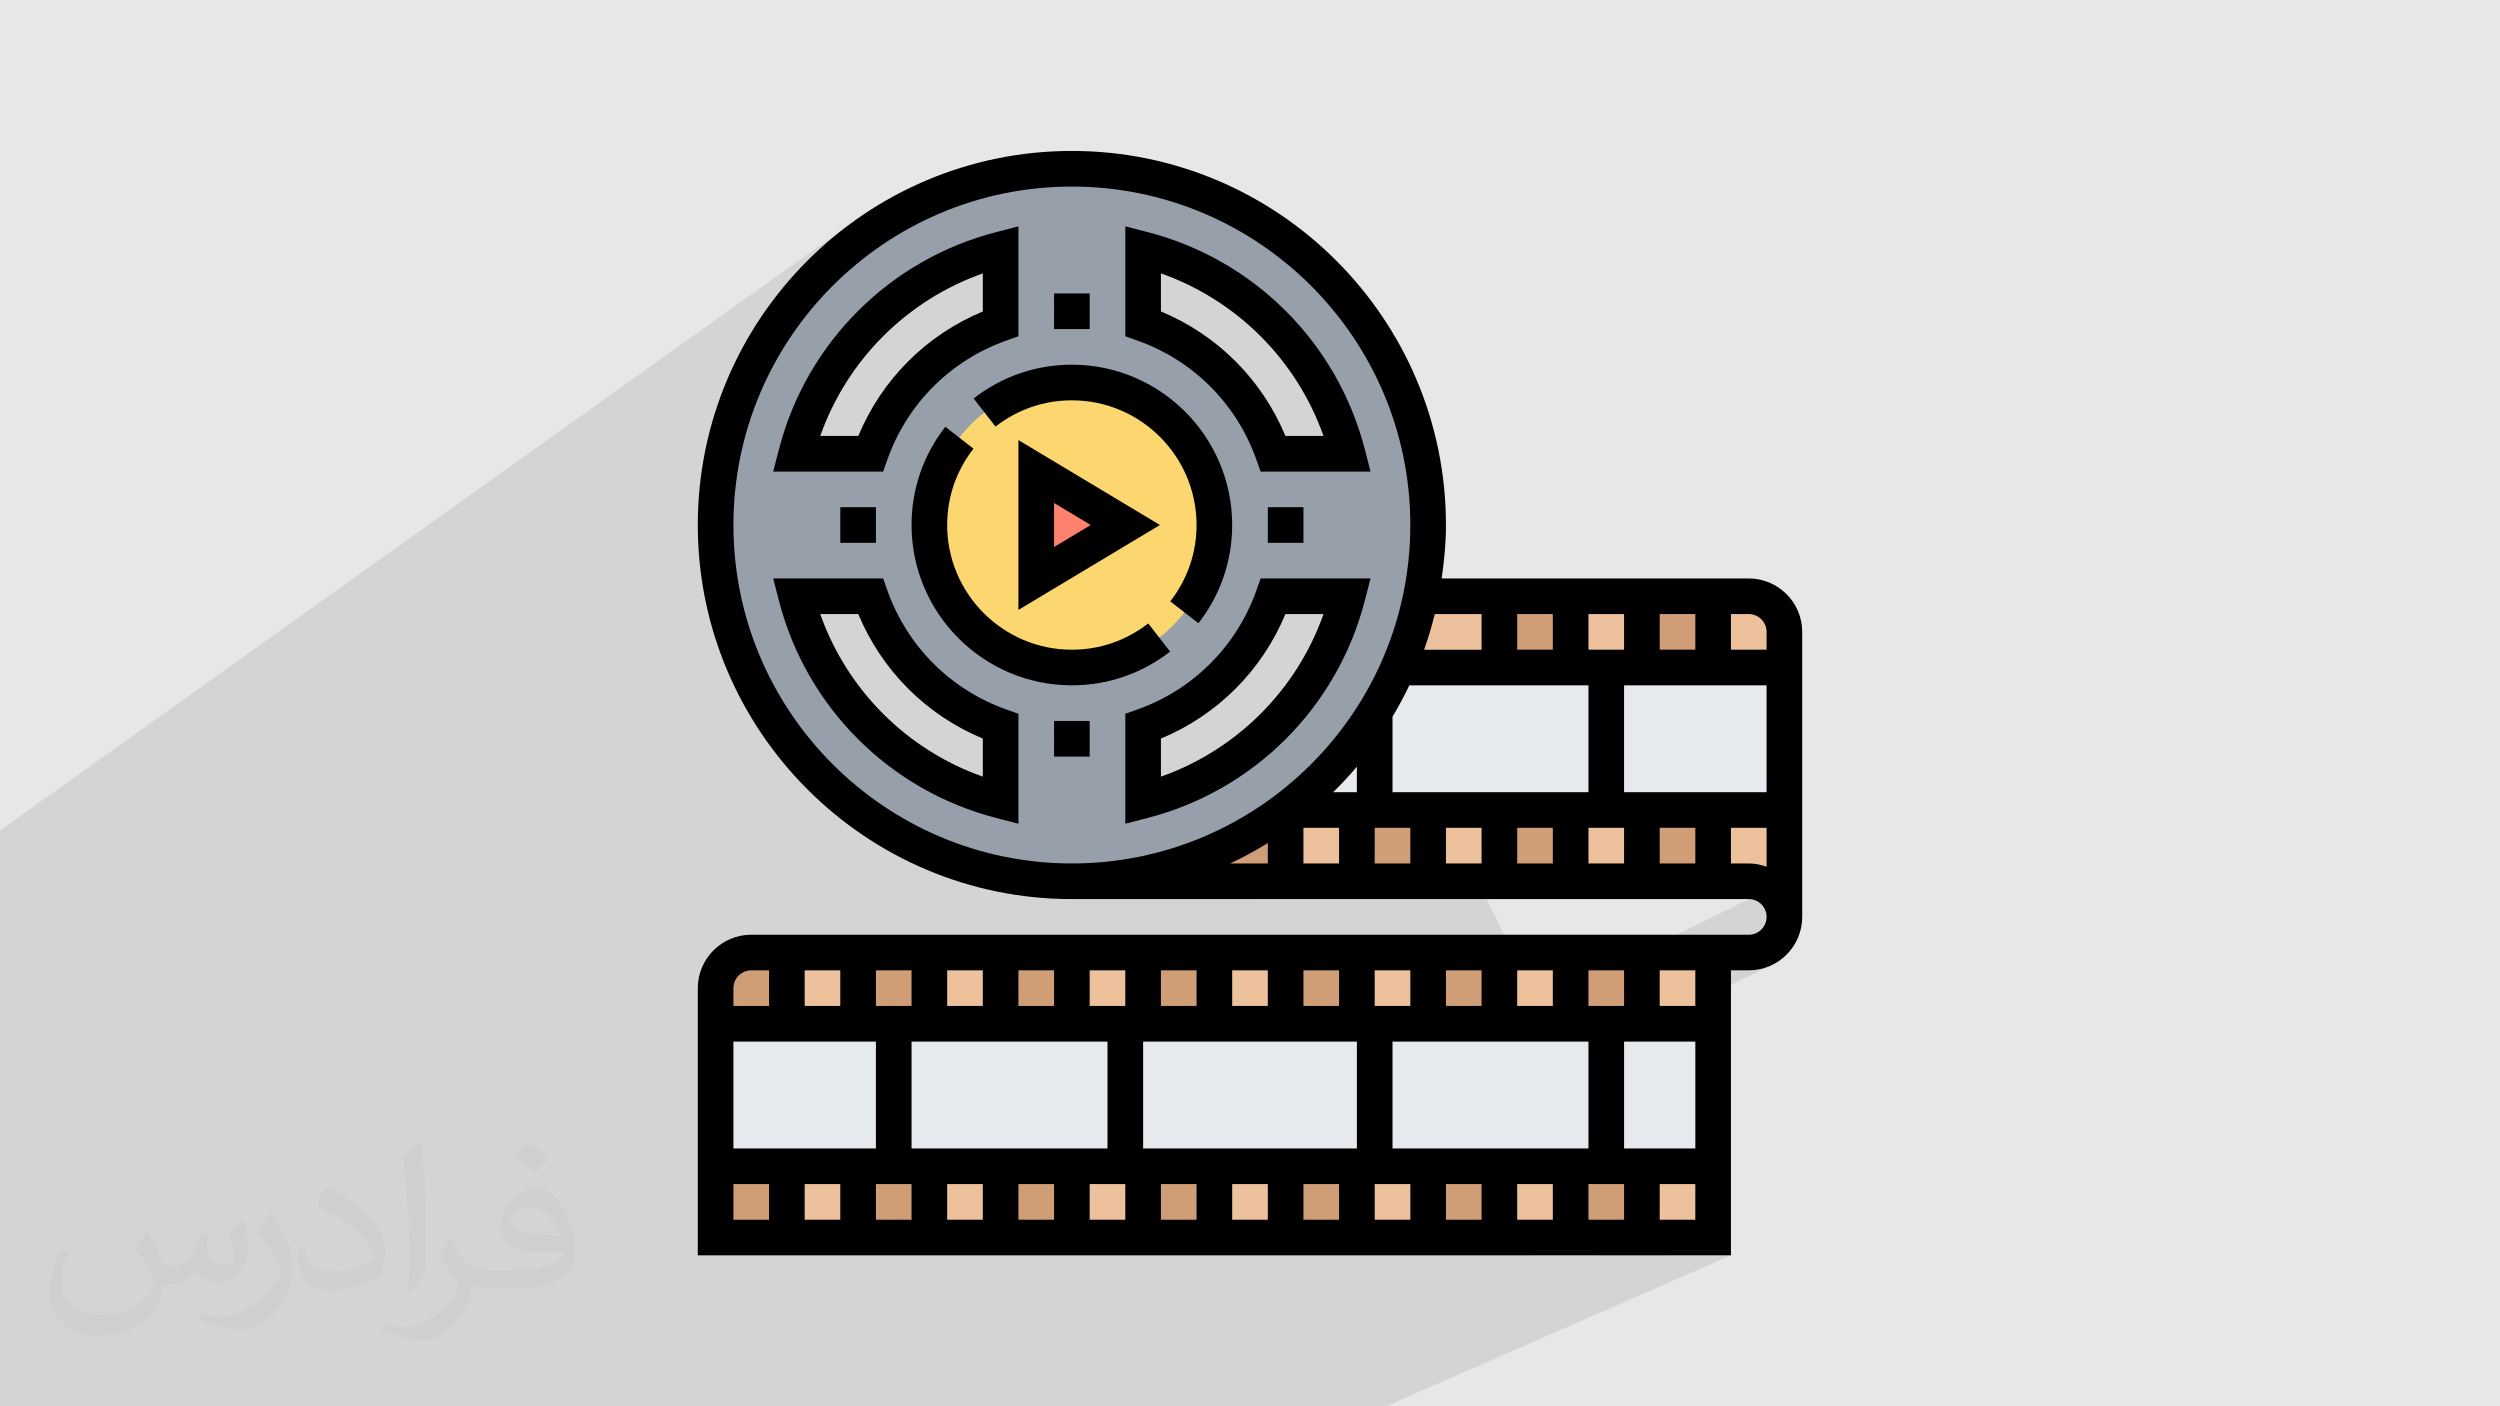 <?xml version="1.0" encoding="UTF-8"?>
<!DOCTYPE svg PUBLIC "-//W3C//DTD SVG 1.1//EN" "http://www.w3.org/Graphics/SVG/1.1/DTD/svg11.dtd">
<!-- Creator: CorelDRAW 2017 -->
<svg xmlns="http://www.w3.org/2000/svg" xml:space="preserve" width="3.703in" height="2.083in" version="1.1" style="shape-rendering:geometricPrecision; text-rendering:geometricPrecision; image-rendering:optimizeQuality; fill-rule:evenodd; clip-rule:evenodd"
viewBox="0 0 3703.33 2083.33"
 xmlns:xlink="http://www.w3.org/1999/xlink">
 <defs>
  <style type="text/css">
   <![CDATA[
    .fil9 {fill:black}
    .fil6 {fill:#969FAA}
    .fil4 {fill:#CF9E76}
    .fil0 {fill:#E6E7E8}
    .fil3 {fill:#E6E9ED}
    .fil5 {fill:#ECC19C}
    .fil7 {fill:#FCD770}
    .fil8 {fill:#FF826E}
    .fil2 {fill:#373435;fill-opacity:0.031}
    .fil1 {fill:#373435;fill-opacity:0.102}
   ]]>
  </style>
 </defs>
 <g id="Layer_x0020_1">
  <polygon class="fil0" points="-0.22,0 3703.56,0 3703.56,2083.33 -0.22,2083.33 "/>
  <path class="fil1" d="M-0.22 1837.04l0 -1.13 0 -23.49 0 -0.91 0 -23.7 0 -0.53 0 -52.27 0 -16.08 0 -6.5 0 -0 0 -5.81 0 -12.05 0 -5.75 0 -4.8 0 -4.53 0 -32.25 0 -2.16 0 -12.41 0 -24.96 0 -1.47 0 -0.94 0 -4.05 0 -2.74 0 -0.6 0 -13.72 0 -11.83 0 -0.25 0 -8.83 0 -4.46 0 -6.69 0 -5.56 0 -15.43 0 -22.79 0 -2.62 0 -6 0 -0.66 0 -4.17 0 -4.33 0 -4.78 0 -6.83 0 -3.65 0 -6.27 0 -19.34 0 -6.94 0 -38.94 0 -13.4 0 -0.89 0 -12.75 0 -11.57 0 -1.19 0 -26.52 0 -53.52 0 -27.08 0 -26.67 1256.64 -896.4 -20.94 16.46 -20.11 17.43 -19.26 18.36 -18.36 19.26 -17.43 20.11 -15.05 19.15 147.38 -104.51 -20.69 14.71 -19.94 15.67 -19.15 16.58 -18.33 17.47 -17.47 18.33 -16.59 19.15 -15.67 19.94 -1.21 1.7 144.03 -101.52 -19.66 13.99 -18.95 14.89 -18.2 15.77 -17.42 16.61 -16.61 17.42 -15.77 18.2 -14.9 18.94 -13.99 19.66 -13.06 20.35 -11.69 20.31 179.7 -125.15 12.19 -8.41 12.48 -8.02 12.76 -7.61 13.03 -7.2 13.29 -6.78 13.55 -6.34 13.8 -5.91 14.03 -5.45 14.26 -5 14.48 -4.53 14.69 -4.06 32.99 -8.5 0 107.13 158.33 -107.13 33.01 8.5 14.69 4.06 14.48 4.53 14.26 5 14.03 5.45 13.8 5.91 13.55 6.34 13.29 6.77 13.03 7.2 12.76 7.61 12.47 8.02 12.19 8.41 11.89 8.8 11.58 9.17 11.26 9.55 10.93 9.91 10.6 10.26 10.26 10.6 9.91 10.93 9.54 11.26 9.18 11.57 8.8 11.89 8.41 12.19 8.02 12.48 7.61 12.76 7.2 13.03 6.78 13.29 6.34 13.55 5.91 13.8 5.45 14.03 5 14.26 4.53 14.48 4.06 14.69 8.5 32.99 -99.41 60.04 0 45.52 -129.53 77.52 -2.13 4.23 -2.29 4.32 -2.38 4.28 -2.48 4.24 -2.57 4.2 -0.5 0.79 78.44 -46.8 162.84 0 -8.53 32.99 -4.06 14.69 -4.53 14.48 -5 14.26 -2.09 5.37 -3.37 8.66 -5.9 13.8 -6.35 13.55 -6.77 13.29 -7.2 13.03 -7.61 12.76 -8.02 12.48 -8.41 12.19 -8.8 11.89 -9.18 11.58 -9.55 11.26 -9.91 10.94 -10.26 10.6 -10.6 10.26 -10.94 9.91 -11.26 9.55 -11.58 9.18 -11.89 8.8 -12.19 8.41 -12.48 8.02 -12.76 7.61 -199.13 112.07 1.62 -0.04 25.43 -1.94 25.06 -3.19 24.67 -4.42 24.24 -5.61 23.78 -6.77 23.28 -7.89 22.76 -8.99 22.2 -10.05 21.61 -11.09 -139.95 77.73 9.46 -1.88 10.45 -2.3 10.37 -2.5 10.3 -2.7 10.21 -2.91 10.13 -3.1 10.04 -3.3 9.95 -3.49 8.41 -3.14 0.02 -0.01 128.47 -70.96 0 -0 -0 0 -8.32 6.13 -8.45 5.97 -8.57 5.81 -8.69 5.65 -8.81 5.48 -8.93 5.31 -9.04 5.13 -119.79 66.09 50.3 0 48.13 -26.39 0.61 0 55.17 -30.24 -3.38 2.07 -3.39 2.05 -3.41 2.03 -3.42 2 -3.43 1.98 -3.45 1.95 -3.46 1.93 -29.63 16.24 53.57 0 -48.46 26.39 74.85 0 -48.9 26.39 98.06 0 636.96 0 -165.25 81.84 0 102.88 -45.86 22.17 0 188.94 -52.78 24.38 0 81.18 -58.31 26.39 97.97 0 58.98 -26.39 26.92 0 78.63 0 -59.69 26.39 93 0 -511.1 223.61 -87.66 0 -73.63 0 -18.73 0 -6.48 0 -23.87 0 -49.1 0 -19.39 0 -6.48 0 -72.31 0 -18.01 0 -5.49 0 -3.03 0 -17.43 0 -5.11 0 -8.48 0 -28.22 0 -12.4 0 -20.71 0 -3.42 0 -11.6 0 -13.35 0 -7.19 0 -7 0 -34.91 0 -21.37 0 -3.39 0 -15.35 0 -8.97 0 -5.9 0 -43.2 0 -22.04 0 -3.36 0 -9.76 0 -13.93 0 -4.6 0 -2.41 0 -42.09 0 -5.88 0 -12.88 0 -3.48 0 -0.45 0 -3.33 0 -3.92 0 -1.76 0 -1.17 0 -10.5 0 -4.69 0 -1.01 0 -0.29 0 -3.02 0 -27.12 0 -9.59 0 -9.07 0 -14.96 0 -8.39 0 -3.3 0 -4.58 0 -5.43 0 -6 0 -6.42 0 -2.02 0 -9.31 0 -37.77 0 -7.68 0 -16.33 0 -2.08 0 -1.19 0 -2.66 0 -3.07 0 -2.92 0 -1.63 0 -11.5 0 -0.72 0 -3.32 0 -0.61 0 -23.26 0 -13.82 0 -7.36 0 -0.39 0 -21.89 0 -0.1 0 -0.41 0 -0.44 0 -0.11 0 -1.33 0 -2.66 0 -0.59 0 -0.17 0 -1.13 0 -14.71 0 -1.41 0 -0.5 0 -2.39 0 -0.28 0 -0.57 0 -22.77 0 -15.39 0 -4.04 0 -0.54 0 -6.35 0 -8.92 0 -2.41 0 -5.71 0 -2.46 0 -0.2 0 -1.78 0 -0.75 0 -0.27 0 -2.82 0 -3.22 0 -2.37 0 -1.46 0 -4.58 0 -1.6 0 -8.66 0 -1.87 0 -22.71 0 -3.89 0 -8.33 0 -10.02 0 -4.15 0 -0.27 0 -4.64 0 -1.07 0 -6.77 0 -3.04 0 -2.54 0 -2.47 0 -2.6 0 -2.57 0 -2.57 0 -0.62 0 -2.1 0 -14.64 0 -3.16 0 -15.04 0 -12.61 0 -9.81 0 -0.87 0 -5.71 0 -5.06 0 -1.83 0 -3.93 0 -0.25 0 -3.06 0 -0.17 0 -9.13 0 -1.79 0 -3.83 0 -1.33 0 -1.31 0 -3.16 0 -14.82 0 -0.06 0 -4.39 0 -1.85 0 -1.63 0 -6.5 0 -7.46 0 -1.38 0 -1.56 0 -6.91 0 -3.8 0 -1.91 0 -4.93 0 -1.07 0 -0.04 0 -3.27 0 -4.48 0 -1.59 0 -0.72 0 -2.36 0 -2.88 0 -6.54 0 -4.94 0 -2.52 0 -0.28 0 -10.93 0 -7.29 0 -3.25 0 -2.35 0 -5.75 0 -11.32 0 -1.76 0 -3.13 0 -5.71 0 -7.79 0 -3.34 0 -2.15 0 -6.42 0 -3.11 0 -7.74 0 -6.05 0 -5.09 0 -14.9 0 -12.33 0 -0.29 0 -12.21 0 -0.63 0 -11.34 0 -3.92 0 -2.59 0 -11.24 0 -3.13 0 -6.07 0 -7.16 0 -5.25 0 -0 0 -5.19 0 -3 0 -2.26 0 -7.3 0 -7.47 0 -1.63 0 -4.7 0 -8.64 0 -6.05 0 -1.85 0 -4.57 0 -1.74 0 -1.3 0 -0.51 0 -0.63 0 -3.21 0 -9.76 0 -3.16 0 -4.39 0 -8.27 0 -2.58 0 -6.17 0 -3.35 0 -4.72 0 -3.93 0 -0 0 -6.33 0 -11.25 0 -7.12 0 -11.13 0 -0.77 0 -15.45 0 -2.81 0 -5.9 0 -3.85 0 -5.53 0 -33.51 0 -11.94 0 -7.74 0 -0.18 0 -5.44 0 -13.3 0 -1.27 0 -2.79 0 -4.25 0 -10.48 0 -10.75 0 -34.7 0 -8.55 0 -19.94 0 -2.76 0 -2.6 0 -11.6 0 -38.96 0 -0.37 0 -14.31 0 0 -1.07 0 -3.58 0 -1.72 0 -11.58 0 -13.46 0 -0.85 0 -24.57 0 -16.19 0 -3.9 0 -12.28 0 -29.7 0 -1.95 0 -2.25 0 -13.56 0 -24.71 0 -84.91zm1776.17 -566.06l128.49 -70.98 0 0 0 40.83 26.39 -14.45 0 13.05 72.25 -39.44 0 105.56 -49.48 26.39m52.44 -393.2l99.22 -57.24 -1.43 7.01 -1.52 6.97 -1.61 6.93 -1.71 6.89 -1.8 6.85 -1.89 6.82 -1.41 4.8 31.54 -18.05 -0.84 3.37 -0.86 3.35 -0.88 3.35 -0.9 3.34 -0.92 3.33 -0.94 3.32 -0.96 3.31 -0.98 3.3 -0.59 1.96 96.63 -55.02 0 45.18 33.31 -18.79 0 18.1 79.17 -44.49 0 41.09 26.39 -14.7 0 13.76 72.25 -40.15 0 44.73 33.31 -18.34 0 17.05 79.17 -43.44 0 40.75 26.39 -14.36 0 52.78 52.78 0 -49.33 26.39 75.71 -0 -237.5 125.99 0 58.73 211.11 0 -51.6 26.39 77.98 0 -79.17 40.14 0 39.03 26.39 0 3.46 0.09 3.42 0.26 3.37 0.41 3.32 0.56 3.28 0.7 3.23 0.83 3.18 0.95 3.13 1.06 -43.14 21.53 16.75 0 5.38 0.28 5.22 0.8 5.05 1.3 4.84 1.78 4.61 2.23 4.35 2.65 4.07 3.05 3.75 3.41 3.41 3.75 3.05 4.07 2.65 4.35 2.23 4.61 1.78 4.84 1.3 5.05 0.8 5.22 0.28 5.38 -31.41 15.37 -2.71 3.28 -3.91 3.22 -4.48 2.44 -142.21 69.54 0 36.49 105.56 -51.18 26.39 0 8.08 -0.41 7.85 -1.2 7.58 -1.96 7.27 -2.67 6.92 -3.34 -129.22 62.35 12.35 0 -54.77 26.39 74.24 0 -125.03 59.74 0 124.98 105.56 0 -57.62 26.39 84.01 0 -79.17 35.91 0 43.26 52.78 -0 -59.16 26.39m191.11 -897.22l0 0zm-52.78 -79.17l0 0z"/>
  <path class="fil2" d="M218.48 1824.57c6.97,10.72 11.55,21.02 16.13,32.36 3.22,6.66 4.99,19.04 20.6,19.04 4.58,0 11.13,-1.46 16.96,-4.68 6.56,-3.43 11.55,-8.53 14.05,-16.54l6.35 -20.81 15.09 -7.49 1.04 0.94c-1.98,7.91 -2.5,15.4 -2.5,21.43 0,17.58 15.09,24.24 27.26,24.24 7.07,0 13.32,-3.43 13.32,-9.89 0,-8.43 -3.54,-22.37 -8.11,-35.17 7.07,-7.07 14.15,-14.15 22.26,-19.87l1.25 0.73c3.54,14.88 5.52,29.65 5.52,39.64 0,9.57 -4.26,20.29 -7.8,27.36 -7.28,13.73 -20.19,24.66 -35.79,24.66 -11.86,0 -24.97,-5.93 -34.02,-16.96l-0.52 0c-8.63,10.51 -21.74,20.08 -42.87,20.08l-6.56 0c-1.04,13.94 -4.06,23.83 -8.53,32.67 -12.69,24.56 -49.94,41.93 -85,41.93 -48.9,0 -73.35,-28.3 -73.35,-65.65 0,-23.31 7.49,-44.94 19.14,-60.03l9.57 3.85c-7.28,13.94 -12.07,27.15 -12.07,39.95 0,35.27 28.51,52.02 61.49,52.02 30.48,0 68.35,-19.67 75.12,-42.03 -2.5,-24.66 -11.86,-36.2 -26.01,-58.78 4.37,-7.49 9.89,-14.98 16.65,-22.89l1.35 0 0 0 0 -0.1 0 -0zm563.28 -132.44c10.3,6.45 20.39,14.15 30.17,22.99 -5.52,7.8 -12.28,14.88 -20.91,21.02 -9.78,-8.01 -19.67,-14.88 -29.76,-22.16 6.87,-7.7 13.63,-15.19 20.5,-21.85l0 0zm5.31 96.24c-16.65,0 -30.28,10.93 -30.28,19.14 0,17.27 33.3,22.78 73.04,22.58 -4.99,-20.5 -22.37,-41.72 -42.76,-41.72zm-37.35 93.01c21.64,0 40.57,-0.63 54.93,-4.26 16.13,-4.06 29.76,-12.17 29.76,-17.79 0,-1.46 0,-3.22 -0.52,-4.79 -9.05,0.94 -19.35,0.94 -28.51,0.94 -29.24,0 -51.61,-6.66 -60.45,-23.1 -2.29,-4.58 -3.74,-9.78 -3.74,-15.5 0,-15.92 6.76,-31.52 18.83,-42.24 10.09,-8.74 21.22,-14.36 32.57,-14.36 20.39,0 36.83,16.54 48.17,42.45 6.24,14.15 10.51,30.38 10.51,50.98 0,13.73 -3.74,25.28 -12.28,33.92 -15.92,15.4 -45.15,21.22 -90,21.22l-20.5 0 0 0 -5.31 0c-11.03,0 -19.14,-1.98 -25.39,-6.87l-1.04 0c0.21,2.5 0.52,5.1 0.52,7.49 0,10.09 -3.33,22.99 -10.09,33.19 -19.98,29.76 -41.62,42.66 -60.24,42.66 -18.94,0 -42.14,-7.28 -63.05,-16.75l3.74 -7.28c6.87,2.81 16.13,4.68 29.03,4.68 33.81,0 78.13,-32.57 83.65,-64.09 -1.25,-2.7 -3.43,-6.14 -6.76,-9.78 -9.78,-11.76 -16.13,-21.64 -21.95,-31.94 5.1,-9.78 9.57,-17.79 13.94,-24.87l1.67 -0.21c14.46,29.34 27.57,46.3 56.81,46.3l4.47 0 0 0 21.22 0 0 0 0 0 0 0zm-146.28 31.11c2.5,-13.52 2.7,-28.72 2.7,-42.87l0 -21.02c0,-39.22 -4.99,-96.13 -9.05,-133.28 7.07,-7.7 16.96,-16.65 24.76,-22.78l2.19 0.73c5.31,46.72 6.66,101.02 6.66,150.76 0,13.11 -0.52,26.01 -1.77,35.48 -0.83,11.76 -7.59,20.81 -22.26,34.44l-3.22 -1.35 0 0 0 -0.1 -0 0zm-150.55 -61.91c0.73,18.31 9.78,32.88 41.3,32.88 19.67,0 36.31,-5.1 54.72,-13.84 3.22,-1.46 4.99,-3.43 4.99,-5.1 0,-11.65 -8.74,-26.74 -23.72,-40.78 -14.36,-13.11 -33.5,-24.66 -51.4,-32.25 -6.04,-2.7 -8.01,-5.41 -8.01,-7.91 0,-5.52 7.07,-16.54 12.8,-24.45l2.08 -0.21c20.39,10.72 43.28,26.43 60.24,44.22 15.4,16.44 24.97,32.88 24.97,50.88 0,13.21 -4.06,26.01 -10.61,37.56 -22.47,11.24 -46.4,19.87 -70.13,19.87 -28.72,0 -48.38,-13.42 -48.38,-45.15 0,-3.43 0,-8.84 1.25,-15.71l9.89 0 0 0 0 0 0.01 -0zm-52.02 -52.33l17.89 28.93c6.56,10.72 12.59,22.26 12.59,40.68l0 23.62c0,19.04 -12.17,39.43 -31.84,59.51 -15.3,13.73 -28.93,19.56 -41.51,19.56 -18.73,0 -40.16,-5.83 -64.82,-16.54l2.7 -7.28c7.91,2.19 16.96,3.85 28.09,3.85 35.48,-0.21 71.79,-26.11 88.44,-57.85 1.98,-3.64 2.81,-7.07 2.81,-9.47 0,-3.64 -2.08,-7.7 -3.54,-11.34 -9.05,-17.17 -19.14,-32.77 -30.28,-47.13 5.83,-9.05 11.55,-18 17.89,-26.63l1.56 0.1 0 0 0 0 0 0z"/>
  <g id="_2335062143584">
   <g>
    <path class="fil3" d="M2379.44 1516.67l0 211.11 -343.06 0 0 -211.11 343.06 0zm0 0z"/>
    <path class="fil3" d="M1693.33 1516.67l343.06 0 0 211.11 -369.45 0 0 -211.11 26.39 0zm0 0z"/>
    <path class="fil3" d="M2432.22 1516.67l105.56 0 0 211.11 -158.33 0 0 -211.11 52.78 0zm0 0z"/>
    <path class="fil3" d="M1323.89 1516.67l0 211.11 -263.89 0 0 -211.11 263.89 0zm0 0z"/>
    <path class="fil3" d="M1376.67 1516.67l290.28 0 0 211.11 -343.06 0 0 -211.11 52.78 0zm0 0z"/>
    <path class="fil3" d="M2432.22 988.89l211.11 0 0 211.11 -263.89 0 0 -211.11 52.78 0zm0 0z"/>
    <path class="fil3" d="M2379.44 988.89l0 211.11 -343.06 0 0 -144.35c13.19,-21.37 25.07,-43.54 35.1,-66.76l307.96 0zm0 0z"/>
    <path class="fil3" d="M1904.44 1200c52.52,-39.33 97.37,-88.41 131.94,-144.35l0 144.35 -131.94 0zm0 0z"/>
   </g>
   <path class="fil4" d="M2214.19 883.33l105.56 0 0 105.56 -105.56 0 0 -105.56zm0 0z"/>
   <path class="fil4" d="M2425.3 883.33l105.56 0 0 105.56 -105.56 0 0 -105.56zm0 0z"/>
   <path class="fil4" d="M2425.3 1200l105.56 0 0 105.56 -105.56 0 0 -105.56zm0 0z"/>
   <path class="fil4" d="M2214.19 1200l105.56 0 0 105.56 -105.56 0 0 -105.56zm0 0z"/>
   <path class="fil4" d="M2029.47 1200l79.17 0 0 105.56 -105.56 0 0 -105.56 26.39 0zm0 0z"/>
   <path class="fil4" d="M1904.44 1200l0 105.56 -316.67 0c118.75,0 228.53,-39.33 316.67,-105.56l-0 0zm0 0z"/>
   <path class="fil5" d="M1264.19 1411.11l6.92 105.56 -105.56 0 -6.92 -105.56 105.56 0zm0 0z"/>
   <path class="fil5" d="M1369.75 1411.11l105.56 0 0 105.56 -105.56 0 0 -105.56zm0 0z"/>
   <path class="fil5" d="M1686.41 1411.11l0 105.56 -105.56 0 0 -105.56 105.56 0zm0 0z"/>
   <path class="fil5" d="M1791.97 1411.11l105.56 0 0 105.56 -105.56 0 0 -105.56zm0 0z"/>
   <path class="fil5" d="M2108.63 1411.11l0 105.56 -105.56 0 0 -105.56 105.56 0zm0 0z"/>
   <path class="fil5" d="M2214.19 1411.11l105.56 0 0 105.56 -105.56 0 0 -105.56zm0 0z"/>
   <path class="fil5" d="M2425.3 1411.11l105.56 0 0 105.56 -105.56 0 0 -105.56zm0 0z"/>
   <path class="fil4" d="M2432.22 1727.78l0 105.56 -105.56 0 0 -105.56 105.56 0zm0 0z"/>
   <path class="fil4" d="M2114.39 1726.62l105.56 0 0 105.56 -105.56 0 0 -105.56zm0 0z"/>
   <path class="fil4" d="M1903.28 1726.62l105.56 0 0 105.56 -105.56 0 0 -105.56zm0 0z"/>
   <path class="fil4" d="M1692.17 1726.62l105.56 0 0 105.56 -105.56 0 0 -105.56zm0 0z"/>
   <path class="fil4" d="M1481.06 1726.62l105.56 0 0 105.56 -105.56 0 0 -105.56zm0 0z"/>
   <path class="fil4" d="M1375.51 1726.62l0 105.56 -105.56 0 0 -105.56 105.56 0zm0 0z"/>
   <path class="fil4" d="M1058.84 1726.62l105.56 0 0 105.56 -105.56 0 0 -105.56zm0 0z"/>
   <path class="fil5" d="M1165.56 1727.78l105.56 0 0 105.56 -105.56 0 0 -105.56zm0 0z"/>
   <path class="fil5" d="M1376.67 1727.78l105.56 0 0 105.56 -105.56 0 0 -105.56zm0 0z"/>
   <path class="fil5" d="M1693.33 1727.78l0 105.56 -105.56 0 0 -105.56 105.56 0zm0 0z"/>
   <path class="fil5" d="M1798.89 1727.78l105.55 0 0 105.56 -105.55 0 0 -105.56zm0 0z"/>
   <path class="fil5" d="M2036.39 1727.78l79.17 0 0 105.56 -105.56 0 0 -105.56 26.39 0zm0 0z"/>
   <path class="fil5" d="M2214.19 1727.78l105.56 0 0 105.56 -105.56 0 0 -105.56zm0 0z"/>
   <path class="fil5" d="M2425.3 1727.78l105.56 0 0 105.56 -105.56 0 0 -105.56zm0 0z"/>
   <path class="fil4" d="M2432.22 1411.11l0 105.56 -105.56 0 0 -105.56 105.56 0zm0 0z"/>
   <path class="fil4" d="M2115.56 1411.11l105.56 0 0 105.56 -105.56 0 0 -105.56zm0 0z"/>
   <path class="fil4" d="M1903.28 1409.95l105.56 0 0 105.56 -105.56 0 0 -105.56zm0 0z"/>
   <path class="fil4" d="M1692.17 1409.95l105.56 0 0 105.56 -105.56 0 0 -105.56zm0 0z"/>
   <path class="fil4" d="M1481.06 1409.95l105.56 0 0 105.56 -105.56 0 0 -105.56zm0 0z"/>
   <path class="fil4" d="M1375.51 1409.95l0 105.56 -105.56 0 0 -105.56 105.56 0zm0 0z"/>
   <path class="fil4" d="M1164.39 1409.95l0 105.56 -105.56 0 0 -52.78c0,-29.03 23.75,-52.78 52.78,-52.78l52.78 -0zm0 0z"/>
   <path class="fil5" d="M1904.44 1200l105.56 0 0 105.56 -105.56 0 0 -105.56zm0 0z"/>
   <path class="fil5" d="M2115.56 1200l105.56 0 0 105.56 -105.56 0 0 -105.56zm0 0z"/>
   <path class="fil5" d="M2432.22 1200l0 105.56 -105.56 0 0 -105.56 105.56 0zm0 0z"/>
   <path class="fil5" d="M2643.33 1200l0 158.33c0,-29.03 -23.74,-52.78 -52.78,-52.78l-52.78 0 0 -105.56 105.56 0zm0 0z"/>
   <path class="fil5" d="M2643.33 936.11l0 52.78 -105.56 0 0 -105.56 52.78 0c29.03,0 52.78,23.75 52.78,52.78l0 0zm0 0z"/>
   <path class="fil5" d="M2432.22 883.33l0 105.56 -105.56 0 0 -105.56 105.56 0zm0 0z"/>
   <path class="fil5" d="M2221.11 883.33l0 105.56 -149.62 0c15.04,-34.04 26.39,-69.93 33.77,-107.4l10.3 1.84 105.56 -0zm0 0z"/>
   <path class="fil6" d="M2071.49 988.89c-10.03,23.22 -21.91,45.39 -35.1,66.76 -34.57,55.95 -79.42,105.03 -131.94,144.35 -88.13,66.23 -197.91,105.56 -316.67,105.56 -291.59,0 -527.78,-236.19 -527.78,-527.78 0,-291.59 236.19,-527.78 527.78,-527.78 291.59,0 527.78,236.19 527.78,527.78 0,35.63 -3.43,70.2 -10.3,103.71 -7.39,37.47 -18.74,73.36 -33.77,107.4l0 0zm-185.52 -316.67l110.31 0c-38.27,-148.31 -154.63,-264.67 -302.94,-302.94l0 110.31c89.72,31.66 160.98,102.91 192.63,192.63zm110.31 211.11l-110.31 0c-31.66,89.72 -102.91,160.98 -192.63,192.63l0 110.31c148.31,-38.27 264.68,-154.63 302.94,-302.94zm-514.06 302.94l0 -110.31c-89.72,-31.66 -160.97,-102.91 -192.63,-192.63l-110.31 0c38.27,148.31 154.64,264.68 302.94,302.94l0 0zm0 -706.69l0 -110.31c-148.31,38.27 -264.67,154.64 -302.94,302.94l110.31 0c31.66,-89.72 102.91,-160.97 192.63,-192.63zm0 0z"/>
   <path class="fil7" d="M1587.78 566.67c116.64,0 211.11,94.48 211.11,211.11 0,116.64 -94.48,211.11 -211.11,211.11 -116.63,0 -211.11,-94.48 -211.11,-211.11 0,-116.63 94.48,-211.11 211.11,-211.11zm0 0z"/>
   <path class="fil8" d="M1666.94 777.78l-131.94 79.17 0 -158.33 131.94 79.17zm0 0z"/>
   <path class="fil9" d="M1314.39 681.04c29.37,-82.92 93.76,-147.3 176.65,-176.64l17.57 -6.24 0 -162.81 -32.99 8.5c-157.78,40.69 -281.09,164 -321.78,321.78l-8.53 32.98 162.84 0 6.24 -17.57zm-99.38 -35.2c39.71,-112.47 128.35,-201.11 240.82,-240.82l0 56.4c-83.7,34.83 -149.57,100.72 -184.43,184.43l-56.4 -0zm0 0z"/>
   <path class="fil9" d="M1314.39 874.52l-6.24 -17.57 -162.84 -0 8.5 32.99c40.69,157.8 164,281.12 321.78,321.81l33.01 8.5 0 -162.84 -17.57 -6.24c-82.92,-29.34 -147.28,-93.73 -176.64,-176.64l-0 0zm141.44 276.02c-112.47,-39.71 -201.11,-128.35 -240.82,-240.82l56.4 0c34.85,83.7 100.72,149.6 184.43,184.43l0 56.4zm0 0z"/>
   <path class="fil9" d="M2030.24 856.94l-162.84 0 -6.21 17.58c-29.37,82.91 -93.75,147.3 -176.65,176.64l-17.6 6.24 0 162.84 32.98 -8.5c157.78,-40.69 281.09,-164 321.78,-321.81l8.53 -32.99zm-310.52 293.6l0 -56.4c83.7,-34.83 149.57,-100.72 184.43,-184.43l56.4 0c-39.71,112.48 -128.35,201.11 -240.82,240.82zm0 0z"/>
   <path class="fil9" d="M1861.16 681.04l6.24 17.57 162.84 0 -8.5 -32.99c-40.69,-157.8 -164,-281.09 -321.78,-321.78l-33.01 -8.5 0 162.81 17.58 6.24c82.91,29.34 147.28,93.73 176.64,176.65l0 0zm-141.44 -276.03c112.48,39.74 201.11,128.37 240.82,240.82l-56.4 0c-34.85,-83.7 -100.72,-149.59 -184.43,-184.43l0 -56.4zm0 0z"/>
   <path class="fil9" d="M1508.61 652l0 251.54 209.6 -125.77 -209.6 -125.77zm52.78 93.21l54.28 32.56 -54.28 32.56 0 -65.12zm0 0z"/>
   <path class="fil9" d="M1561.39 434.72l52.78 0 0 52.78 -52.78 0 0 -52.78zm0 0z"/>
   <path class="fil9" d="M1244.72 751.39l52.78 0 0 52.78 -52.78 0 0 -52.78zm0 0z"/>
   <path class="fil9" d="M1561.39 1068.06l52.78 0 0 52.78 -52.78 0 0 -52.78zm0 0z"/>
   <path class="fil9" d="M1878.06 751.39l52.78 0 0 52.78 -52.78 0 0 -52.78zm0 0z"/>
   <path class="fil9" d="M1400.31 632.26c-32.76,42.15 -50.04,92.44 -50.04,145.51 0,130.94 106.54,237.5 237.5,237.5 53.1,0 103.42,-17.3 145.54,-50.03l-32.43 -41.67c-32.75,25.48 -71.89,38.93 -113.11,38.93 -101.83,0 -184.72,-82.87 -184.72,-184.72 0,-41.22 13.45,-80.33 38.95,-113.11l-41.7 -32.41zm0 0z"/>
   <path class="fil9" d="M1775.24 923.29c32.76,-42.15 50.03,-92.44 50.03,-145.52 0,-130.94 -106.53,-237.5 -237.5,-237.5 -53.1,0 -103.41,17.31 -145.54,50.04l32.43 41.67c32.76,-25.47 71.89,-38.93 113.11,-38.93 101.83,0 184.72,82.87 184.72,184.72 0,41.22 -13.45,80.33 -38.95,113.11l41.7 32.41zm0 0z"/>
   <path class="fil9" d="M2590.56 856.94l-454.95 0c3.75,-25.94 6.34,-52.22 6.34,-79.17 0,-305.59 -248.61,-554.17 -554.17,-554.17 -305.56,0 -554.17,248.58 -554.17,554.17 0,305.56 248.61,554.17 554.17,554.17l1002.78 0c14.56,0 26.39,11.83 26.39,26.39 0,14.56 -11.83,26.39 -26.39,26.39l-1477.78 0c-43.64,0 -79.17,35.52 -79.17,79.17l0 395.83 1530.56 0 0 -422.22 26.39 0c43.64,0 79.17,-35.53 79.17,-79.17l0 -422.22c0,-43.64 -35.52,-79.17 -79.17,-79.17l0 0zm-79.17 633.33l-52.78 0 0 -52.78 52.78 0 0 52.78zm-448.61 211.11l0 -158.33 290.28 0 0 158.33 -290.28 0zm-369.44 0l0 -158.33 316.67 0 0 158.33 -316.67 0zm-343.06 0l0 -158.33 290.28 0 0 158.33 -290.28 0zm1002.78 -211.11l0 -52.78 52.78 0 0 52.78 -52.78 0zm-52.78 0l-52.78 0 0 -52.78 52.78 0 0 52.78zm-105.56 0l-52.78 0 0 -52.78 52.78 0 0 52.78zm-105.56 0l-52.78 0 0 -52.78 52.78 0 0 52.78zm-105.56 0l-52.78 0 0 -52.78 52.78 0 0 52.78zm-105.56 0l-52.78 0 0 -52.78 52.78 0 0 52.78zm-105.56 0l-52.78 0 0 -52.78 52.78 0 0 52.78zm-105.56 0l-52.78 0 0 -52.78 52.78 0 0 52.78zm-105.55 0l-52.78 0 0 -52.78 52.78 0 0 52.78zm-105.56 0l-52.78 0 0 -52.78 52.78 0 0 52.78zm-105.56 0l-52.78 0 0 -52.78 52.78 0 0 52.78zm-105.56 0l-52.78 0 0 -52.78 52.78 0 0 52.78zm52.78 52.78l0 158.33 -211.11 0 0 -158.33 211.11 0zm-52.78 211.11l0 52.78 -52.78 0 0 -52.78 52.78 0zm52.78 0l52.78 0 0 52.78 -52.78 0 0 -52.78zm105.56 0l52.78 0 0 52.78 -52.78 0 0 -52.78zm105.56 0l52.78 0 0 52.78 -52.78 0 0 -52.78zm105.56 0l52.78 0 0 52.78 -52.78 0 0 -52.78zm105.56 0l52.78 0 0 52.78 -52.78 0 0 -52.78zm105.56 0l52.78 0 0 52.78 -52.78 0 0 -52.78zm105.56 0l52.78 0 0 52.78 -52.78 0 0 -52.78zm105.56 0l52.78 0 0 52.78 -52.78 0 0 -52.78zm105.55 0l52.78 0 0 52.78 -52.78 0 0 -52.78zm105.56 0l52.78 0 0 52.78 -52.78 0 0 -52.78zm105.56 0l52.78 0 0 52.78 -52.78 0 0 -52.78zm52.78 -52.78l0 -158.33 105.56 0 0 158.33 -105.56 0zm-1293.06 -263.89l26.39 0 0 52.78 -52.78 0 0 -26.39c0,-14.56 11.83,-26.39 26.39,-26.39l0 0zm-26.39 316.67l52.78 0 0 52.78 -52.78 0 0 -52.78zm1372.22 52.78l0 -52.78 52.78 0 0 52.78 -52.78 0zm-370.9 -791.67l265.35 0 0 158.33 -290.28 0 0 -111.9c9.02,-15.04 17.34,-30.5 24.93,-46.44l0 0zm370.9 -52.78l0 -52.78 52.78 0 0 52.78 -52.78 0zm-52.78 0l-52.78 0 0 -52.78 52.78 0 0 52.78zm-105.56 0l-52.78 0 0 -52.78 52.78 0 0 52.78zm-290.28 211.11l-35.13 0c12.29,-12.04 23.99,-24.65 35.13,-37.79l0 37.79zm-26.39 52.78l0 52.78 -52.78 0 0 -52.78 52.78 0zm52.78 0l52.78 0 0 52.78 -52.78 0 0 -52.78zm105.55 0l52.78 0 0 52.78 -52.78 0 0 -52.78zm105.56 0l52.78 0 0 52.78 -52.78 0 0 -52.78zm105.56 0l52.78 0 0 52.78 -52.78 0 0 -52.78zm105.56 0l52.78 0 0 52.78 -52.78 0 0 -52.78zm-52.78 -52.78l0 -158.33 211.11 0 0 158.33 -211.11 0zm211.11 -237.5l0 26.39 -52.78 0 0 -52.78 26.39 0c14.56,0 26.39,11.85 26.39,26.39l0 0zm-422.22 -26.39l0 52.78 -85.11 0c6.12,-17.23 11.38,-34.8 15.81,-52.78l69.3 0zm-1108.33 -131.94c0,-276.48 224.91,-501.39 501.39,-501.39 276.48,0 501.39,224.91 501.39,501.39 0,276.48 -224.91,501.39 -501.39,501.39 -276.48,0 -501.39,-224.91 -501.39,-501.39zm791.67 471.15l0 30.24 -55.78 0c19.24,-9.02 37.8,-19.13 55.78,-30.24zm712.5 30.24l-26.39 0 0 -52.78 52.78 0 0 57.63c-8.29,-2.96 -17.1,-4.86 -26.39,-4.86l0 0zm0 0z"/>
  </g>
 </g>
</svg>
